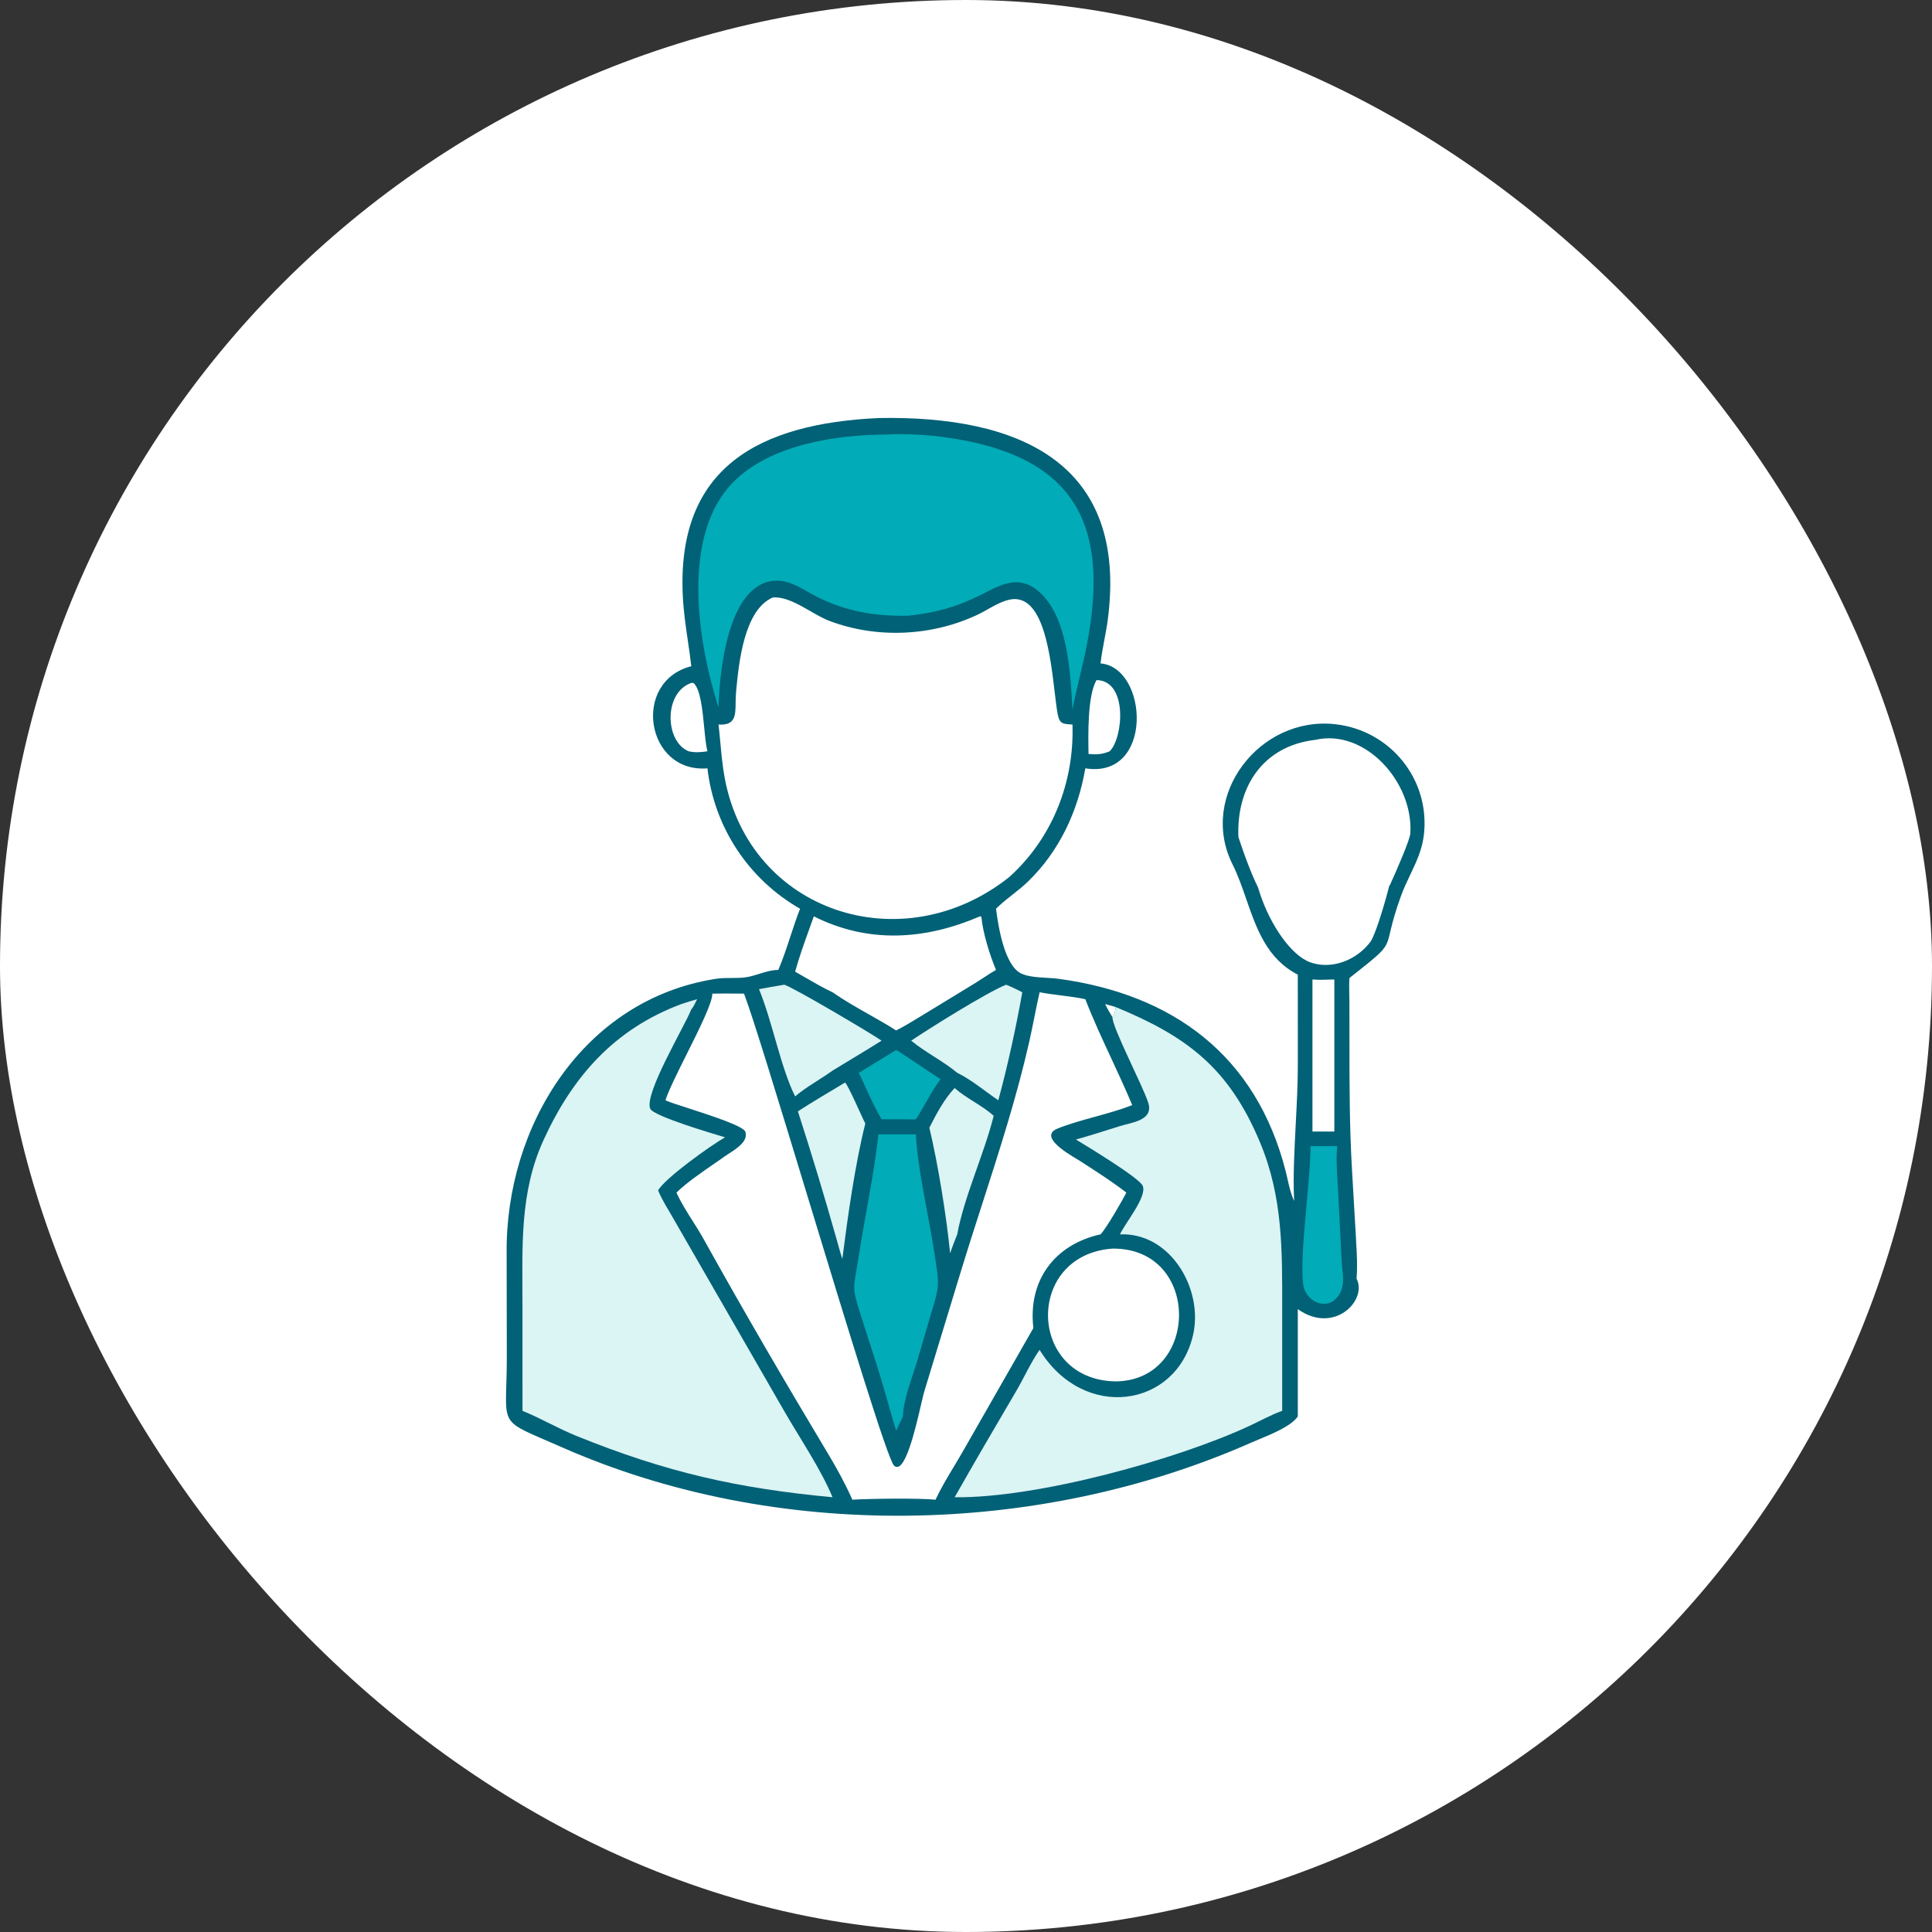 <?xml version="1.0" encoding="UTF-8"?>
<svg xmlns="http://www.w3.org/2000/svg" width="80" height="80" viewBox="0 0 80 80" fill="none">
  <rect x="0" y="0" width="80" height="80" fill="#333333" stroke="none"/>
  <rect width="80" height="80" rx="40" fill="white"></rect>
  <path fill-rule="evenodd" clip-rule="evenodd" d="M45.873 25.645C46.716 19.149 42.182 17.2 36.374 17.31C31.458 17.541 27.996 19.33 28.275 24.711C28.307 25.332 28.395 25.937 28.484 26.544C28.535 26.89 28.585 27.236 28.625 27.587C26.146 28.217 26.734 32.023 29.294 31.815C29.573 34.257 31.002 36.414 33.129 37.629C32.982 38.004 32.855 38.389 32.729 38.774C32.575 39.242 32.421 39.711 32.229 40.162C31.953 40.164 31.7 40.244 31.446 40.323C31.252 40.384 31.059 40.445 30.855 40.471C30.668 40.496 30.482 40.496 30.294 40.496C30.08 40.496 29.863 40.496 29.634 40.532C24.155 41.389 20.929 46.627 20.979 51.89L20.986 56.236C20.984 57.745 20.86 58.36 21.099 58.758C21.331 59.145 21.906 59.328 23.267 59.928C32.13 63.835 42.964 63.641 51.803 59.739C51.895 59.697 52.005 59.652 52.124 59.603C52.688 59.37 53.468 59.048 53.739 58.653V54.208C55.244 55.279 56.638 53.837 56.171 52.942C56.213 52.451 56.186 51.965 56.158 51.477C56.152 51.374 56.147 51.272 56.142 51.17L55.986 48.478C55.878 46.681 55.878 44.903 55.878 43.104L55.878 42.938L55.876 41.472C55.875 41.382 55.873 41.293 55.871 41.203C55.866 40.968 55.861 40.733 55.878 40.498C56.94 39.656 57.258 39.414 57.413 39.094C57.572 38.764 57.558 38.35 58.01 37.104C58.121 36.797 58.257 36.511 58.392 36.227C58.644 35.699 58.891 35.18 58.961 34.561C59.221 32.279 57.576 30.242 55.292 29.988C52.155 29.639 49.613 32.947 51.037 35.792C51.263 36.244 51.435 36.739 51.607 37.235C52.034 38.464 52.466 39.706 53.739 40.358L53.74 44.147C53.74 44.897 53.697 45.715 53.654 46.532C53.596 47.656 53.537 48.779 53.588 49.727L53.568 49.683C53.447 49.417 53.38 49.12 53.315 48.829C53.291 48.722 53.267 48.617 53.241 48.513C52.017 43.691 48.557 41.17 43.825 40.529C43.689 40.511 43.528 40.501 43.359 40.491C42.974 40.468 42.545 40.443 42.272 40.304C41.575 39.95 41.328 38.299 41.243 37.629L41.282 37.591C41.484 37.394 41.705 37.219 41.927 37.044C42.141 36.876 42.355 36.707 42.552 36.518C43.864 35.255 44.636 33.59 44.941 31.815C47.785 32.272 47.557 27.64 45.571 27.471C45.608 27.142 45.669 26.817 45.73 26.491C45.783 26.21 45.836 25.929 45.873 25.645ZM29.83 30.771C29.806 30.514 29.782 30.256 29.752 30C30.45 30.048 30.455 29.633 30.461 29.091C30.463 28.947 30.465 28.793 30.48 28.636L30.484 28.595C30.592 27.466 30.806 25.249 32.002 24.74C32.514 24.706 33.041 25.009 33.55 25.303C33.825 25.461 34.096 25.617 34.356 25.715C36.329 26.457 38.614 26.346 40.513 25.437C40.627 25.383 40.75 25.313 40.88 25.24C41.263 25.025 41.699 24.78 42.081 24.809C43.227 24.895 43.495 27.165 43.672 28.657C43.716 29.03 43.754 29.354 43.799 29.584C43.875 29.973 44.022 29.98 44.372 29.998C44.384 29.999 44.396 30 44.409 30C44.486 32.395 43.576 34.708 41.79 36.318C37.361 39.837 31.04 37.777 30.007 32.206C29.919 31.732 29.875 31.251 29.83 30.771ZM30.568 41.142C30.648 41.143 30.728 41.143 30.808 41.144C31.178 42.107 32.279 45.726 33.456 49.593C35.04 54.795 36.76 60.446 37.02 60.687C37.459 61.094 37.904 59.178 38.142 58.149C38.197 57.912 38.241 57.723 38.272 57.619L39.752 52.762C40.047 51.79 40.359 50.823 40.671 49.855C41.386 47.635 42.102 45.414 42.618 43.139C42.692 42.812 42.758 42.483 42.824 42.154C42.895 41.798 42.966 41.441 43.048 41.087C43.342 41.144 43.638 41.181 43.934 41.218C44.27 41.261 44.607 41.303 44.941 41.374C45.255 42.188 45.638 43.014 46.021 43.839C46.32 44.482 46.618 45.124 46.883 45.761C46.387 45.954 45.856 46.101 45.334 46.245C44.796 46.393 44.268 46.539 43.795 46.73C43.01 47.048 44.154 47.732 44.587 47.991C44.639 48.022 44.681 48.047 44.708 48.065C44.783 48.113 44.858 48.162 44.933 48.21C45.511 48.584 46.094 48.961 46.638 49.381C46.48 49.709 45.796 50.883 45.571 51.112C43.666 51.532 42.559 53.026 42.79 54.992L39.915 60.022C39.787 60.247 39.653 60.469 39.52 60.693C39.243 61.153 38.966 61.615 38.737 62.099C38.022 62.029 36.035 62.055 35.294 62.099C35.01 61.454 34.652 60.802 34.289 60.198C32.529 57.264 30.798 54.299 29.136 51.308C28.998 51.059 28.842 50.812 28.685 50.564C28.439 50.176 28.192 49.785 28.01 49.381C28.438 48.967 29.079 48.526 29.621 48.154C29.716 48.089 29.808 48.026 29.894 47.966C29.964 47.909 30.062 47.846 30.169 47.777C30.525 47.547 30.986 47.251 30.864 46.866C30.79 46.631 29.486 46.209 28.526 45.897C28.108 45.762 27.755 45.648 27.596 45.579L27.554 45.56C27.685 45.151 28.052 44.417 28.432 43.656C28.956 42.608 29.505 41.51 29.495 41.144C29.852 41.137 30.21 41.139 30.568 41.142ZM55.252 40.558V46.855H54.346V40.558C54.596 40.578 54.847 40.57 55.098 40.562C55.15 40.561 55.201 40.559 55.252 40.558ZM45.074 31.22C45.058 30.44 45.027 28.81 45.404 28.161C46.715 28.181 46.51 30.566 45.949 31.109C45.644 31.239 45.396 31.25 45.074 31.22ZM29.162 30.15C29.2 30.543 29.235 30.9 29.294 31.109C29.018 31.151 28.791 31.169 28.515 31.109C27.525 30.702 27.475 28.677 28.625 28.278L28.714 28.279C29.005 28.527 29.09 29.404 29.162 30.15ZM46.194 57.2C49.688 57.171 49.748 51.666 46.064 51.702C42.419 51.968 42.554 57.144 46.194 57.2ZM33.698 37.944C35.941 39.071 38.288 38.932 40.574 37.944C40.588 37.943 40.593 37.942 40.597 37.943C40.603 37.945 40.608 37.951 40.638 37.967C40.692 38.609 40.989 39.564 41.243 40.162C41.068 40.261 40.897 40.373 40.726 40.486C40.623 40.554 40.52 40.621 40.416 40.686L38.367 41.936C38.276 41.991 38.185 42.047 38.093 42.102C37.769 42.3 37.445 42.498 37.107 42.669C36.738 42.432 36.353 42.215 35.968 41.997C35.459 41.709 34.949 41.42 34.473 41.087C34.093 40.91 33.724 40.696 33.357 40.483C33.212 40.399 33.069 40.316 32.925 40.235C33.085 39.654 33.291 39.08 33.496 38.509C33.564 38.321 33.632 38.132 33.698 37.944ZM46.191 41.73C46.175 41.877 46.163 41.993 46.064 42.119L46.064 42.118C45.956 41.94 45.849 41.764 45.762 41.575L46.194 41.697C46.193 41.709 46.192 41.719 46.191 41.73ZM54.463 30.636C56.528 30.159 58.527 32.391 58.399 34.502C58.395 34.745 57.831 36.042 57.549 36.66C55.889 36.924 52.498 37.352 52.217 36.953C51.936 36.555 51.475 35.261 51.28 34.663C51.191 32.591 52.295 30.887 54.463 30.636Z" fill="#016176"></path>
  <path d="M28.216 41.575C28.432 41.505 28.648 41.432 28.868 41.374C28.801 41.493 28.718 41.702 28.625 41.795C28.354 42.494 26.661 45.296 26.925 45.91C27.059 46.222 29.584 46.963 30.023 47.094C29.441 47.421 27.532 48.787 27.251 49.291C27.408 49.681 27.649 50.048 27.857 50.413L32.51 58.495C33.136 59.578 33.999 60.85 34.473 61.998C30.528 61.629 27.577 60.963 23.851 59.451C23.109 59.15 22.418 58.741 21.681 58.439L21.635 58.42L21.634 53.987C21.634 51.656 21.508 49.393 22.502 47.217C23.713 44.569 25.439 42.612 28.216 41.575Z" fill="#DBF4F4"></path>
  <path d="M46.194 41.698C49.125 42.906 50.888 44.203 52.184 47.325C53.119 49.576 53.094 51.756 53.093 54.145L53.093 58.42L53.05 58.435C52.608 58.598 52.185 58.833 51.758 59.033C48.785 60.422 42.962 62.041 39.53 61.998C40.364 60.524 41.22 59.065 42.077 57.605C42.407 57.042 42.676 56.429 43.047 55.894C44.866 58.859 48.702 58.302 49.401 55.283C49.84 53.391 48.475 51.028 46.376 51.112C46.58 50.654 47.51 49.55 47.317 49.1C47.177 48.773 44.985 47.447 44.551 47.185C45.164 47.015 45.766 46.819 46.373 46.629C46.855 46.479 47.77 46.397 47.55 45.675C47.345 45.001 46.051 42.543 46.064 42.119C46.169 41.984 46.176 41.861 46.194 41.698Z" fill="#DBF4F4"></path>
  <path d="M36.669 17.993C37.659 17.94 38.708 18.021 39.686 18.192C44.92 19.104 45.966 22.229 44.919 27.125C44.757 27.883 44.545 28.628 44.409 29.393C44.32 27.838 44.221 25.474 42.963 24.45C42.132 23.773 41.384 24.246 40.586 24.647C39.598 25.142 38.68 25.392 37.575 25.498C36.218 25.519 35.009 25.315 33.803 24.699C33.301 24.443 32.781 24.052 32.197 24.045C30.132 24.021 29.79 27.86 29.752 29.294C28.894 26.627 28.174 22.163 30.373 19.952C31.896 18.422 34.583 18.003 36.669 17.993Z" fill="#01ABB7"></path>
  <path d="M52.665 33.965C53.681 34.004 52.956 34.706 54.697 34.03C55.021 33.904 55.288 34.126 55.575 34.246C56.376 34.584 57.288 33.138 57.788 34.907C57.944 35.459 57.1 38.39 56.775 38.959C56.228 39.725 55.178 40.177 54.257 39.848C52.673 39.284 50.82 34.806 52.665 33.965Z" fill="white"></path>
  <path d="M36.374 46.971H37.925C37.991 48.396 38.477 50.445 38.698 51.921C38.897 53.25 38.925 53.174 38.537 54.456L37.965 56.403C37.754 57.103 37.417 57.927 37.385 58.653C37.302 58.855 37.188 59.041 37.107 59.246C36.84 58.365 36.606 57.474 36.328 56.596L35.676 54.567C35.243 53.213 35.34 53.432 35.557 52.027C35.816 50.345 36.187 48.659 36.374 46.971Z" fill="#01ABB7"></path>
  <path d="M32.477 40.775C32.81 40.863 36.148 42.833 36.503 43.092C35.835 43.515 35.147 43.917 34.473 44.332C33.964 44.7 33.406 44.991 32.925 45.399C32.326 44.208 31.987 42.314 31.429 40.959C31.778 40.894 32.126 40.83 32.477 40.775Z" fill="#DBF4F4"></path>
  <path d="M41.659 40.775C41.891 40.862 42.111 40.978 42.332 41.088C42.062 42.588 41.736 44.088 41.338 45.56C40.781 45.184 40.241 44.72 39.638 44.423C39.039 43.927 38.327 43.583 37.73 43.092C38.516 42.563 40.842 41.107 41.659 40.775Z" fill="#DBF4F4"></path>
  <path d="M34.992 44.826C35.114 44.915 35.702 46.282 35.831 46.523C35.407 48.201 35.097 50.418 34.88 52.127C34.791 51.87 34.723 51.602 34.648 51.339C34.145 49.556 33.609 47.781 33.039 46.018C33.679 45.603 34.339 45.219 34.992 44.826Z" fill="#DBF4F4"></path>
  <path d="M39.53 45.053C40.024 45.493 40.663 45.764 41.147 46.204C40.743 47.812 39.925 49.539 39.637 51.112C39.53 51.37 39.435 51.632 39.341 51.895C39.195 50.373 38.833 48.155 38.482 46.697C38.765 46.138 39.098 45.508 39.53 45.053Z" fill="#DBF4F4"></path>
  <path d="M54.265 47.459H55.375C55.311 48.015 55.372 48.591 55.398 49.149L55.551 52.141C55.582 52.813 55.803 53.424 55.175 53.899C54.654 54.184 54.032 53.751 53.962 53.188C53.803 51.913 54.26 49.01 54.265 47.459Z" fill="#01ABB7"></path>
  <path d="M37.107 43.478C37.178 43.498 38.706 44.539 38.948 44.688C38.55 45.212 38.287 45.802 37.925 46.346C37.746 46.359 37.565 46.35 37.385 46.346H36.503C36.143 45.736 35.869 45.062 35.562 44.423L37.107 43.478Z" fill="#01ABB7"></path>
</svg>
